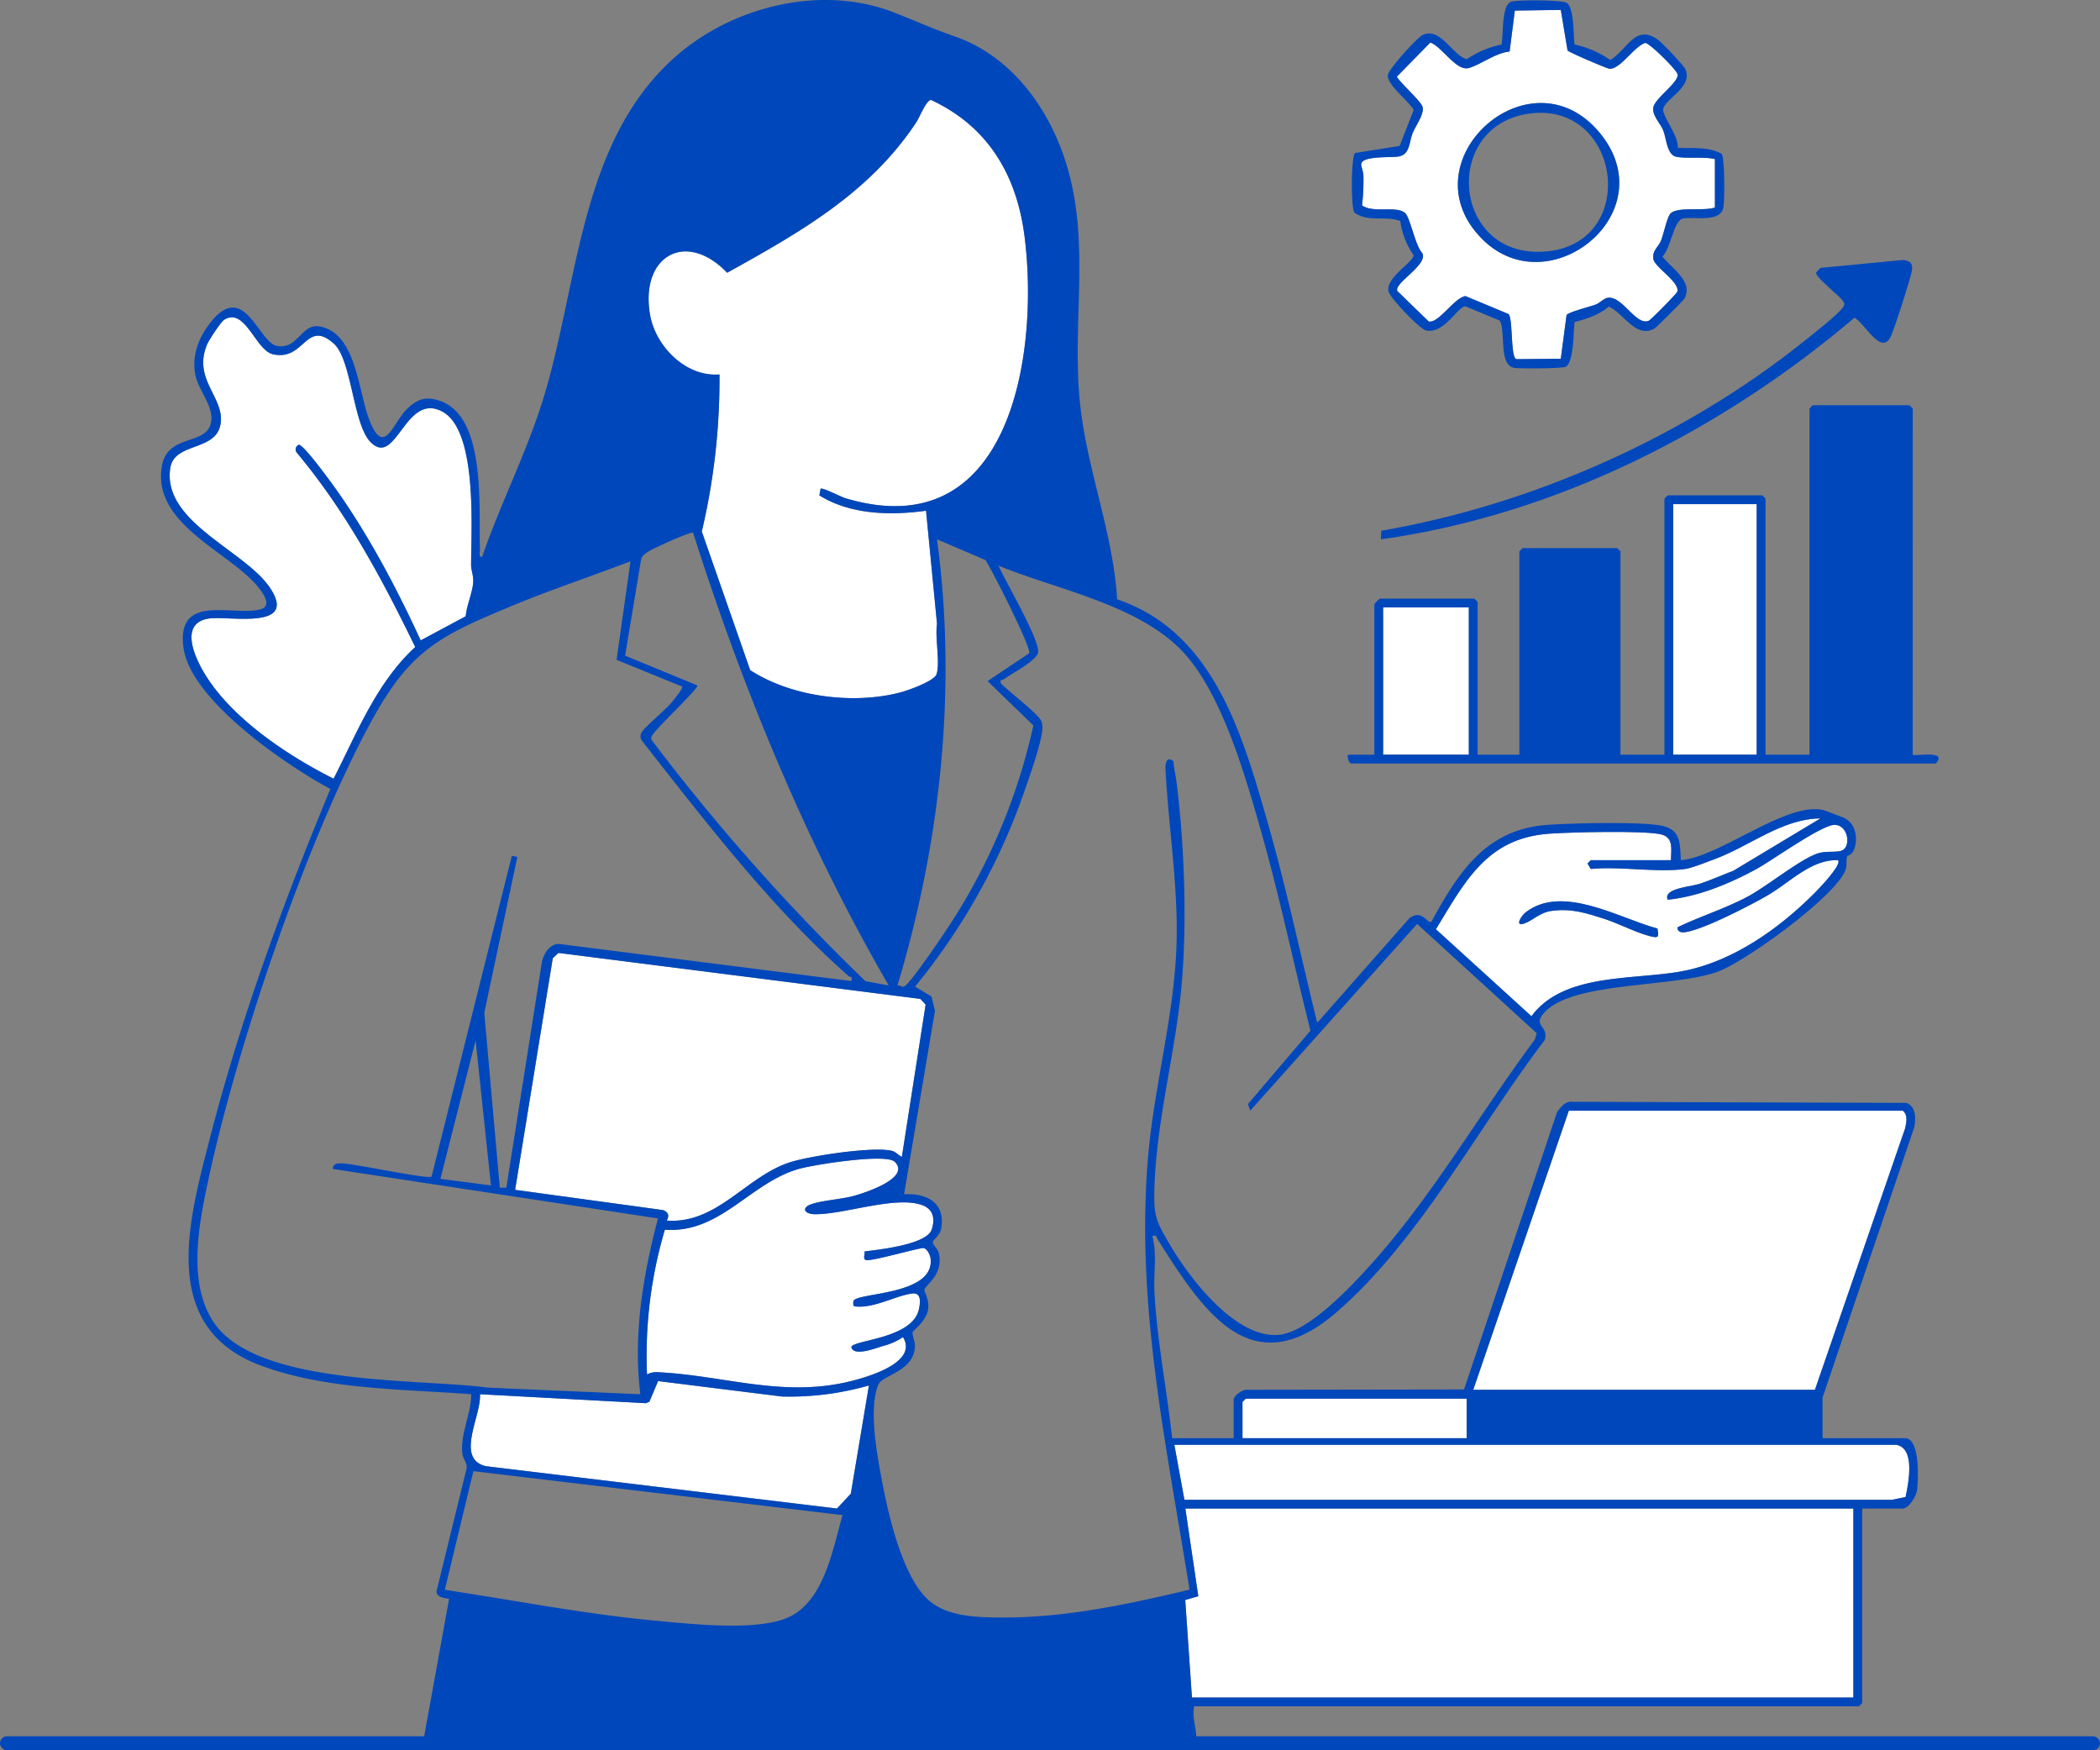 <svg xmlns="http://www.w3.org/2000/svg" width="600" height="500" viewBox="0 0 600 500">
  <rect x="0" y="0" width="600" height="500" fill="#808080" stroke="none"/>
  <g id="lic_admin" transform="translate(-1137 -933)">
    <g id="Grupo_197" data-name="Grupo 197" transform="translate(1185.485 935.838)">
      <path id="Trazado_641" data-name="Trazado 641" d="M271.037,156.557l-.347,1.9c8.932,5.53,20.29,5.766,30.48,4.376l3.136,32.341c-.613,3.878.917,10.888-.114,14.313-.613,2.034-8.259,4.708-10.425,5.271-13.532,3.512-31.1,1.256-42.84-6.386L237.1,168.777a189.548,189.548,0,0,0,5.055-44.874c-9.54.787-18.186-7.9-19.811-16.918-3.021-16.776,10.094-24.525,22-12.135,20.716-11.5,40.739-22.775,54.085-43.065.917-1.394,2.875-6.406,4.2-6.283,16.4,7.631,24.542,21.652,26.721,39.242,4.163,33.606-4.156,88.655-51.266,74.5-1.3-.39-6.5-3.123-7.044-2.685" transform="translate(-85.071 -19.772)" fill="#fff"/>
      <path id="Trazado_642" data-name="Trazado 642" d="M657,686.383v53.994H468.019L466.1,712.51l3.734-1.081-3.7-25.046Z" transform="translate(-175.949 -258.284)" fill="#fff"/>
      <path id="Trazado_643" data-name="Trazado 643" d="M597.158,585.119l27.311-79.736H719.9c1.511,1.194,1.039,3.368.655,5.055l-25.768,74.68Z" transform="translate(-224.724 -190.922)" fill="#fff"/>
      <path id="Trazado_644" data-name="Trazado 644" d="M75.666,236.671c-6.831-14.842-14.776-29.918-24.25-43.251-1.333-1.875-9.283-12.869-10.6-12.622a1.45,1.45,0,0,0-.473,2.339c13.945,16.679,24.319,35.942,33.759,55.43C63.026,248.794,57.5,263.03,50.794,276.178c-13.246-6.628-29.578-17.513-37.169-30.526-2.773-4.752-6.747-13.944,1.485-15.218,5.678-.879,25.7,3.481,17.5-8.787C25.427,210.9,1.731,202.885,4.127,187.424c1.13-7.293,12.62-4.776,14.265-12.1,1.759-7.829-8.065-12.932-3.746-23.208.529-1.259,3.886-6.406,4.885-7.039,5.925-3.759,8.991,8.716,13.877,9.84,9.167,2.109,9.4-10.192,17.458-3.012,5.057,4.508,5.489,22.812,10.34,27.958,7.446,7.9,9.9-14.139,20.541-8.612C92,176.576,90.071,204.9,90.07,215.037c0,1.66.7,3.012.609,4.9-.146,2.992-1.892,6.712-2.141,9.843Z" transform="translate(-3.957 -56.569)" fill="#fff"/>
      <path id="Trazado_645" data-name="Trazado 645" d="M271.648,491.846c-1.064-.485-1.695-1.467-2.95-1.752-5.433-1.234-23.359,1.477-29.068,3.317-12.483,4.022-20.777,17.681-35.158,16.639.793-1.42.482-2.4-1.076-3l-42.246-5.781,10.757-66.16,1.61-1.523,103.4,13.134,1.525,1.619Z" transform="translate(-62.459 -164.201)" fill="#fff"/>
      <path id="Trazado_646" data-name="Trazado 646" d="M291.906,528.093c4.764,4.7-9.04,9-11.638,9.715-3.769,1.036-8.746,1.246-12.086,2.354-3.005,1-2.26,2.87.961,2.9,8.252.078,22.552-5.2,30.283-2.709,3.379,1.087,4.131,3.8,3.033,7.093-1.431,4.291-15.064,5.737-19.178,6.252.185,1.037-.8,2.6.927,2.5,3.009-.163,15.263-3.731,16.034-3.451,1.042.378,1.814,2.02,1.919,3.12,1,10.4-20.945,9.531-22.025,11.944-.1.232-.228,1.577.312,1.569,5.371.735,11.835-3.122,16.481-3.666,2.6-.3,2.3,2.5,1.893,4.461-1.781,8.493-18.836,8.784-19.315,10.825.551,2.857,7,.307,9.111-.313a18.462,18.462,0,0,0,5.645-2.506c4.115,6.729-8.185,10.714-13.024,12.078-20.389,5.75-37.371-1.148-57.334-2.083a5.505,5.505,0,0,0-2.783.662,126.458,126.458,0,0,1,5.1-41.35c15.814,1.14,24.271-13.34,38.215-17.348,4.193-1.206,24.953-4.528,27.465-2.051" transform="translate(-84.749 -199.041)" fill="#fff"/>
      <path id="Trazado_648" data-name="Trazado 648" d="M651.424,386.827c1.877-.254,6.41-2.071,8.466-2.835,9.995-3.716,19.267-11.521,30.146-11.6l-24.889,14.973c-3.163,1.2-6.3,2.611-9.509,3.675-2.817.934-10.59,1.322-9.233,4.581,8.817-.915,17.468-4.506,25.217-8.687,4.419-2.384,18.856-12.814,22.522-12.7,3.862.116,4.634,6.068,2.174,7.263-1.516.736-4.39.121-6.735.8-4.98,1.44-14.739,9.453-20.252,12.4-6.514,3.477-13.476,5.6-20.1,8.785-.185.837.569,1.44,1.422,1.45,4.529.054,20.006-8.033,24.511-10.683,6.224-3.662,12.373-10.232,19.895-9.922,1.215,1.176-5.232,7.913-6.34,9.036-10.367,10.512-24.013,20.2-38.745,22.784-13.918,2.439-33.392.453-42.493,12.751l-27.3-24.842c8.353-13.664,14.509-25.981,32.3-27.291,6-.441,26.888-.949,31.909.159,3.864.853,2.95,4.363,2.96,7.4H624.427l-.939.951.939,1.56c8.412-.819,18.848,1.1,27,0m-7.92,17.02c-10.836-2.871-27-12.709-37.557-4.735-1.51,1.141-3.342,4.308-.489,3.278,2.5-.9,4.409-3.122,7.723-3.58,5.775-.8,9.9.617,15.183,2.287,4.031,1.273,10.543,4.7,14.291,5.183,1.59.205.873-1.367.849-2.434" transform="translate(-218.403 -141.429)" fill="#fff"/>
      <path id="Trazado_649" data-name="Trazado 649" d="M667.4,657.383c5.512.962,3.525,10.779,2.676,14.919l-3.907.8-202.147,0-2.868-15.721Z" transform="translate(-174.11 -247.491)" fill="#fff"/>
      <path id="Trazado_650" data-name="Trazado 650" d="M254.721,629.647l-5.173,30.92-3.954,4.236-100.27-12.087c-8.941-2.1-1.289-14.391-1.725-20.565l47.424,2.562.982-.435,2.482-5.88,35.411,4.411a82.786,82.786,0,0,0,24.822-3.162" transform="translate(-54.946 -236.704)" fill="#fff"/>
      <path id="Trazado_653" data-name="Trazado 653" d="M556.2,636.383v11.3h-64.04V637.325l.942-.942Z" transform="translate(-185.647 -239.676)" fill="#fff"/>
      <rect id="Rectángulo_265" data-name="Rectángulo 265" width="23.858" height="71.574" transform="translate(429.568 141.177)" fill="#fff"/>
      <rect id="Rectángulo_266" data-name="Rectángulo 266" width="24.486" height="42.065" transform="translate(346.693 170.685)" fill="#fff"/>
      <path id="Trazado_655" data-name="Trazado 655" d="M647.257,60.94c-3.039,1.188-11.114-.431-12.841,1.914-.894,1.215-1.824,5.651-2.541,7.5s-2.57,2.865-2.216,5.3c.337,2.32,7.553,6.587,6.858,9.322-.143.562-7.574,8.045-8.108,8.3-3.713,1.74-7.777-7.569-12.07-6.465-.876.225-2.026,1.437-3.176,1.875-1.589.605-7.8,2.167-8.3,3l-1.647,12.481-12.677.114c-1.75-.407-.922-11.768-2.292-12.906l-12.257-5.107c-3.23.445-7.747,7.954-10.538,7.23l-8.945-8.694c-1.026-2.269,8.905-7.494,7.126-10.845-2.052-2.143-3.413-10.118-4.92-11.438-2.463-2.158-9.171.148-12.287-2.188a60.432,60.432,0,0,0,.4-8.528c-.03-1.177-.636-2.341-.629-3.174.023-2.575,8.825-1.836,10.824-2.272,3.188-.693,2.853-4.269,3.909-6.764.871-2.059,3.139-5.079,2.837-7.193-.233-1.637-6.3-6.877-7.4-8.816l9.58-9.762c3.422,1.248,7.373,8.289,11,7.28,3.328-.925,7.609-4.318,11.646-4.707l1.49-11.695,13.135-.188L605.143,16.1c.375.525,11.1,5.069,11.823,5.188,3.1.51,7.186-6.412,10.4-7.346,1.314.112,9.129,7.831,9.247,9.047.224,2.313-6.582,6.843-6.96,9.418-.342,2.332,1.957,4.381,2.84,6.565.924,2.285,1.014,6.987,3.788,7.513,2.973.566,7.687-.122,10.972.643Zm-66.329,9.2c19.1,18.817,52.254-7.813,33.375-30.55-19.975-24.056-55.764,8.491-33.375,30.55" transform="translate(-205.761 -4.521)" fill="#fff"/>
    </g>
    <g id="Grupo_198" data-name="Grupo 198" transform="translate(1183 933)">
      <path id="Trazado_635" data-name="Trazado 635" d="M75.754,500a1.9,1.9,0,0,1-.907-2.1l7.473-41.191c-1.249-.162-3.564-.352-3.613-2.08l8.542-34.862c.5-1.642-.887-2.79-1.1-4.243-.826-5.62,2.511-11.572,2.478-17.233-19.6-1.506-41.369-1.273-59.972-8.151C-.918,379.207,7.928,348.6,14.09,324.7c8.7-33.754,20.962-67.193,34.307-99.315-12.579-6.732-39.892-25.341-41.962-40.3-2.214-15.985,14.551-8.812,22.1-11.061,3.883-1.157-.509-6.123-2.043-7.746-8.885-9.4-28.96-17.237-26.243-33.1,1.519-8.866,11.526-6.159,13.709-11.4,2.024-4.858-3.239-9.92-4.158-14.776-1.054-5.577,1.025-10.738,4.479-15.043,9.546-11.9,13.6,5.864,18.8,6.847,6.161,1.163,6.979-6.592,12.377-5.529,10.556,2.078,10.824,18.865,14.27,27.206,4.161,10.072,6.506.2,10.691-3.774,3.081-2.929,5.559-3.546,9.593-2.069,13.048,4.776,10.687,31.116,11.12,42.252.03.761-.473,2.336.621,2.187,5.112-14.844,12.351-29.027,17.126-44.092,10.51-33.155,10.334-74.617,38.429-99.068C163.62,1.727,188.785-4.459,209.335,3.528c6.224,2.419,10.969,4.61,17.568,6.918,16.041,5.61,26.76,20.373,31.684,36.122,7.076,22.63,1.64,45.126,3.953,68.248,1.916,19.153,9.478,37.154,10.648,56.4,27.572,9.268,35.818,38.645,43.026,63.839,5.391,18.845,9.458,38.105,14.134,57.132l26.319-29.861c3.713-2.8,5.143,1.752,6.31.977,7.645-13.959,15.491-26.36,32.948-27.646,6.971-.513,26.234-.972,32.526.17,5.882,1.067,5.49,5.016,5.8,9.909,11.306-.98,30.133-16.8,40.675-14.32.542.127,5.238,1.922,5.926,2.232,3.393,1.527,4.171,6.135,2.747,9.336-.568,1.277-1.627,1.325-1.8,1.627-.433.755-.035,2.442-.427,3.668-2.4,7.475-28.764,26.5-36.609,29.314-12.706,4.55-40.431,2.766-49.07,11.2-4.463,4.359,1.157,4.205-.4,8.387-18.882,24.8-35.665,57.039-59.3,77.574-24.645,21.414-38.466-.583-51.338-20.86-.4-.628.057-1.123-1.408-.8,1.36,5.04.323,10.761.6,16.029.737,13.973,3.554,27.841,5.048,41.726h17.579V399.86c0-1.166,2.7-3.139,4.07-2.837l61.75-.094,26.575-79.213c1.167-1.57,2.356-3.234,4.567-2.967l95.194.316c2.893.937,2.833,4.836,2.188,7.29l-26.083,76.877v11.615h23.544c4.355,0,3.811,11.838,3.468,14.769-.21,1.791-2.391,5.322-4.1,5.322H486.046V486.5l-.942.942H295.183c-.936,4.1,2.049,9.113-.314,12.557Zm112.7-360.377c.546-.439,5.746,2.295,7.044,2.685,47.111,14.158,55.429-40.891,51.266-74.5-2.179-17.59-10.32-31.61-26.721-39.242-1.323-.124-3.28,4.888-4.2,6.283-13.347,20.29-33.37,31.566-54.085,43.065-11.9-12.39-25.016-4.642-22,12.135,1.625,9.023,10.271,17.7,19.811,16.918a189.548,189.548,0,0,1-5.055,44.874l13.823,39.593c11.737,7.642,29.308,9.9,42.839,6.386,2.167-.563,9.813-3.236,10.426-5.271,1.032-3.426-.5-10.435.114-14.313L218.584,145.9c-10.191,1.39-21.548,1.153-30.48-4.376ZM74.193,182.94l12.872-6.894c.249-3.131,1.995-6.85,2.141-9.843.092-1.885-.609-3.237-.609-4.9,0-10.141,1.925-38.461-8.323-43.785-10.637-5.527-13.1,16.51-20.541,8.612-4.852-5.146-5.283-23.45-10.34-27.958C41.339,91,41.1,103.3,31.935,101.188c-4.886-1.124-7.952-13.6-13.877-9.84-1,.634-4.355,5.781-4.885,7.039-4.32,10.277,5.5,15.38,3.745,23.208-1.645,7.323-13.134,4.806-14.264,12.1-2.4,15.461,21.3,23.48,28.481,34.222,8.2,12.268-11.818,7.908-17.5,8.787-8.233,1.275-4.258,10.466-1.486,15.218,7.591,13.013,23.924,23.9,37.169,30.526,6.7-13.148,12.233-27.384,23.314-37.611-9.44-19.489-19.814-38.752-33.759-55.431a1.45,1.45,0,0,1,.473-2.339c1.312-.247,9.263,10.747,10.6,12.622,9.473,13.333,17.418,28.409,24.25,43.251m77.838-30.764c-.537-.465-11.772,4.628-13,5.516-.975.7-1.72,1.136-1.919,2.476L132.6,187.3l20.686,8.519c.215.908-11.12,11.608-12.594,13.773-.4.583-.816,1-.518,1.782a589.922,589.922,0,0,0,61.105,68.917l6.63,1.212c-23.555-40.68-41.626-84.522-55.883-129.33m96.015,34.453c.85-1.2-10.546-23.74-12.479-26.632l-13.838-5.932c5.745,42.634,1.054,86.416-11.307,127.442.7-.144,1.275.574,1.891.327,1.776-.713,12.315-16.426,14.067-19.209a171.792,171.792,0,0,0,22.87-55.387l-13.081-12.668Zm-117.879,1.864,3.983-28.146c-11.366,4.36-22.977,8.189-34.216,12.872C79.583,181.7,71.22,185.749,60.264,205.75c-18.675,34.09-38.63,93.346-46.785,131.522-2.656,12.433-5.932,28.962,1.429,40.246,12.108,18.561,58.63,16.213,78.432,18.883l43.625,1.887c-2.132-16.847.75-33.937,5.029-50.221l-92.92-14.139c.071-1.666,1.531-1.627,2.791-1.582,3.674.131,24.474,4.622,25.438,3.77l22.941-91.644,1.571.316-9.445,44.55L96.8,339.273l1.869.006,10.215-64.819c.726-2.3,2-4.491,4.576-4.836l83.778,10.631c.409-1.469-.374-1.06-.8-1.434-21.951-19.37-40.952-44.211-59-67.174a2.137,2.137,0,0,1-.175-2.314c.631-1.386,6.607-6.354,8.191-8.176.541-.622,3.867-4.574,3.444-5.026Zm163.7,265.62c-6.56-41.355-15.388-81-11.864-123.31,1.726-20.724,7.738-41.348,8.183-62.135.352-16.414-2.361-32.737-3.188-49.027-.081-1.595.388-3.776,2.241-2.189.2,2,.666,4,.918,5.988,2.34,18.452,3.153,42.393,1.17,60.808-1.961,18.209-6.847,36.294-7.471,54.685-.289,8.526.387,9.828,4.541,16.857,5.652,9.565,18.654,26.6,30.952,25.538,8.326-.716,20.172-13.291,25.755-19.444,18.006-19.843,31.488-43.531,47.451-64.948l.5-1.8-34.151-31.2L311.2,317.3l-.649-1.889,17.863-20.982c-4.728-18.759-8.675-37.753-13.949-56.369-4.417-15.588-10.875-38.445-21.475-50.727-12.426-14.4-36.656-18.739-53.688-25.728,1.919,4.453,11.7,20.936,11.307,24.776-.22,2.176-7.81,6.209-9.888,7.7-.434.311-1.07-.123-.786,1.1,1.98,2.181,11.016,8.916,11.656,10.971a5.3,5.3,0,0,1,.235,2.132c-.222,4.127-4.61,16.336-6.235,20.82a181.875,181.875,0,0,1-30.142,52.736l4.689,2.832,1,4.063-8.834,52.424c6.506-.342,11.823,2.42,10.632,9.7-.349,2.137-2.285,3.182-2.409,3.892-.139.8,1.4,1.975,1.69,3.177,1.495,6.262-4.006,9.255-4.1,10.537-.05.687,1.477,2.8,1.051,5.615-.493,3.265-4.318,6.056-4.4,6.445-.213,1.052.735,2.7.647,4.2-.422,7.228-9.343,7.985-10.5,10.9-2.884,7.275-.183,20.733,1.3,28.53,1.79,9.4,5.882,26.85,13.315,33.145,5.309,4.5,13.449,4.705,20.076,4.772,18.274.183,36.6-3.742,54.248-7.952M435.505,248.237c-8.149,1.1-18.585-.819-27,0l-.939-1.56.939-.951h22.916c-.01-3.036.9-6.546-2.96-7.4-5.022-1.108-25.91-.6-31.91-.159-17.79,1.31-23.946,13.627-32.3,27.291l27.3,24.842c9.1-12.3,28.575-10.312,42.493-12.751,14.732-2.582,28.378-12.272,38.745-22.784,1.108-1.123,7.556-7.86,6.341-9.036-7.522-.311-13.67,6.26-19.895,9.922-4.5,2.649-19.982,10.737-24.511,10.683-.853-.011-1.607-.613-1.422-1.45,6.626-3.18,13.588-5.308,20.1-8.785,5.513-2.943,15.272-10.955,20.252-12.4,2.346-.679,5.219-.063,6.735-.8,2.46-1.195,1.688-7.147-2.174-7.263-3.666-.11-18.1,10.32-22.523,12.7-7.749,4.181-16.4,7.773-25.217,8.687-1.357-3.259,6.415-3.646,9.232-4.581,3.21-1.065,6.346-2.477,9.509-3.675L474.117,233.8c-10.879.078-20.152,7.883-30.146,11.6-2.055.764-6.589,2.582-8.466,2.835M211.674,330.483l6.794-43.511-1.525-1.619-103.4-13.134-1.61,1.523L101.177,339.9l42.246,5.781c1.558.6,1.868,1.582,1.075,3,14.381,1.042,22.675-12.617,35.158-16.639,5.71-1.84,23.636-4.551,29.068-3.317,1.255.285,1.885,1.267,2.95,1.752m-117.4,8.158-4.385-41.429L79.836,336.759Zm280.646,58.393h97.629l25.768-74.68c.384-1.687.856-3.861-.655-5.055H402.23ZM209.642,331.891c-2.512-2.477-23.273.846-27.465,2.051-13.945,4.008-22.4,18.489-38.216,17.348a126.477,126.477,0,0,0-5.1,41.35,5.494,5.494,0,0,1,2.783-.661c19.963.934,36.946,7.832,57.334,2.082,4.839-1.365,17.139-5.349,13.025-12.078a18.467,18.467,0,0,1-5.646,2.506c-2.111.62-8.559,3.171-9.111.313.479-2.04,17.534-2.332,19.315-10.825.412-1.965.707-4.765-1.893-4.461-4.645.544-11.11,4.4-16.48,3.665-.541.008-.416-1.337-.313-1.569,1.081-2.413,23.023-1.546,22.025-11.943-.105-1.1-.877-2.742-1.919-3.12-.771-.279-13.026,3.287-16.034,3.451-1.723.094-.743-1.465-.928-2.5,4.114-.516,17.747-1.961,19.178-6.253,1.1-3.293.347-6.006-3.032-7.093-7.731-2.487-22.032,2.788-30.284,2.71-3.22-.031-3.965-1.9-.96-2.9,3.339-1.108,8.316-1.319,12.086-2.354,2.6-.714,16.4-5.017,11.638-9.716m-7.382,63.891a82.788,82.788,0,0,1-24.822,3.162l-35.412-4.411-2.481,5.88-.982.435-47.425-2.562c.436,6.175-7.216,18.464,1.725,20.565l100.27,12.087,3.954-4.236Zm170.775,3.764h-63.1l-.942.942v10.359h64.04Zm122.743,13.185H289.533l2.868,15.721,202.147,0,3.907-.8c.848-4.14,2.836-13.957-2.676-14.919M194.723,432.822,89.256,420.263l-8.166,33.9c19.916,3,39.876,6.916,59.961,8.794,10.17.951,27.884,2.926,37.156-.509,11.159-4.134,13.6-19.538,16.516-29.624m288.812-1.884H292.672l3.7,25.046-3.734,1.081,1.921,27.867h188.98Z" transform="translate(0 0)" fill="#0047bb"/>
      <path id="Trazado_636" data-name="Trazado 636" d="M701.474,284.209c.563.564,10.189-1.479,6.592,2.511H541.061c-.66,0-1.2-1.78-.939-2.508l7.531,0V241.2a10.48,10.48,0,0,1,1.57-1.57h27l.942.942v43.635h11.929V226.134l.942-.942h27l.942.942v58.075h12.557V211.066l.942-.942h27l.942.942v73.143h12.557V185.325l.942-.942h27.625l.942.942ZM656.9,212.636H633.04v71.574H656.9Zm-82.247,29.508H550.165v42.065h24.486Z" transform="translate(-200.987 -68.62)" fill="#0047bb"/>
      <path id="Trazado_637" data-name="Trazado 637" d="M605.568,12.78a27.892,27.892,0,0,1,10.2,4.431c5.1-3.2,7.124-10.314,13.526-5.865,1.211.841,7.408,7.375,7.9,8.427,2.516,5.428-6.871,8.934-6.287,11.968.49,2.546,4.267,7.075,4.183,10.543,4.161.242,8.721-.429,12.525,1.753.858,1.333.872,13.441.436,15.454-.909,4.193-8.426,2.408-11.459,2.982-2.731.517-3.539,8.585-5.918,10.881,2.6,3.349,9.011,7.245,6.248,12.053-.3.52-7.953,8.173-8.472,8.473-5.311,3.063-8.834-4.335-13.1-6.232-2.864,2.379-6.212,3.487-9.77,4.395-.342,2.594-.2,11.626-2.58,12.8-.983.487-13.2.59-14.75.292-4.427-.85-2.278-10.359-4.077-13.5L574.4,87.562c-2.191-.014-5.981,7.938-11.272,6.908-1.652-.322-10.467-9.421-10.76-11.268-.635-4.006,7.378-8.4,7.2-10.276a21.942,21.942,0,0,1-3.793-9.725c-4.263-1.6-9.222.438-13.126-2.412-.983-1.524-.962-15.88.2-17.019l12.74-2.015L559.6,31.467c-1.376-2.54-7.768-7.275-7.365-9.982.27-1.818,8.406-10.73,9.948-11.44,5.03-2.318,8.289,5.588,12.571,6.949a27.364,27.364,0,0,1,9.942-4.215c.583-2.756-.043-10.912,2.588-12.165,1.45-.691,14.866-.575,16.057.269,2.164,1.533,1.831,9.175,2.229,11.9m40.1,46.539V45.506c-3.285-.765-8-.077-10.972-.643-2.774-.527-2.864-5.228-3.788-7.513-.883-2.184-3.182-4.234-2.84-6.565.378-2.575,7.183-7.105,6.96-9.418-.118-1.216-7.933-8.935-9.247-9.047-3.217.934-7.3,7.856-10.4,7.346-.724-.119-11.448-4.662-11.823-5.188L601.636,2.9,588.5,3.087l-1.49,11.695c-4.036.389-8.318,3.781-11.646,4.707-3.624,1.009-7.575-6.032-11-7.28l-9.58,9.762c1.1,1.939,7.169,7.179,7.4,8.816.3,2.114-1.966,5.134-2.837,7.193-1.056,2.5-.721,6.071-3.909,6.764-2,.435-10.8-.3-10.824,2.272-.007.833.6,2,.629,3.174a60.432,60.432,0,0,1-.4,8.528c3.115,2.336,9.824.03,12.287,2.188,1.507,1.32,2.869,9.295,4.92,11.438,1.779,3.351-8.152,8.576-7.126,10.845l8.946,8.694c2.791.725,7.308-6.785,10.538-7.23l12.257,5.107c1.37,1.138.542,12.5,2.292,12.906l12.677-.114,1.647-12.481c.5-.837,6.708-2.4,8.3-3,1.15-.438,2.3-1.649,3.176-1.875,4.293-1.1,8.357,8.205,12.07,6.465.534-.251,7.965-7.734,8.108-8.3.7-2.735-6.521-7-6.858-9.322-.354-2.437,1.5-3.445,2.216-5.3s1.647-6.29,2.541-7.5c1.727-2.344,9.8-.726,12.841-1.914" transform="translate(-201.691 -0.061)" fill="#0047bb"/>
      <path id="Trazado_638" data-name="Trazado 638" d="M555.159,198.083l.075-2.436c42.967-7.406,86.333-26.637,120.4-53.817,2.27-1.811,10.724-8.369,11.717-10.3.31-.6.311-.642,0-1.245-.891-1.73-8.091-6.926-7.853-8.407l1.232-1.323,23.539-2.26c2.189.2,2.966,1.1,2.574,3.2-.431,2.319-5.2,17.3-6.175,19-2.806,4.894-7.261-4.135-10.209-5.706-38.087,32.313-85.44,56.381-135.306,63.3" transform="translate(-206.608 -44.025)" fill="#0047bb"/>
      <path id="Trazado_656" data-name="Trazado 656" d="M657.6,417.876c.023,1.067.74,2.639-.849,2.434-3.748-.485-10.26-3.911-14.291-5.183-5.287-1.669-9.408-3.084-15.183-2.287-3.314.458-5.224,2.679-7.722,3.58-2.853,1.03-1.021-2.137.489-3.278,10.555-7.975,26.721,1.863,37.557,4.735" transform="translate(-230.018 -152.619)" fill="#0047bb"/>
      <path id="Trazado_657" data-name="Trazado 657" d="M597.291,85.9c-22.388-22.059,13.4-54.606,33.375-30.55,18.879,22.737-14.277,49.368-33.375,30.55m13.437-36.027c-25.665,3.348-22.167,42.55,5.423,39.321,25.895-3.031,20.473-42.7-5.423-39.321" transform="translate(-219.639 -17.443)" fill="#0047bb"/>
    </g>
    <rect id="Rectángulo_445" data-name="Rectángulo 445" width="600" height="4" rx="2" transform="translate(1137 1429)" fill="#0047bb"/>
  </g>
</svg>

